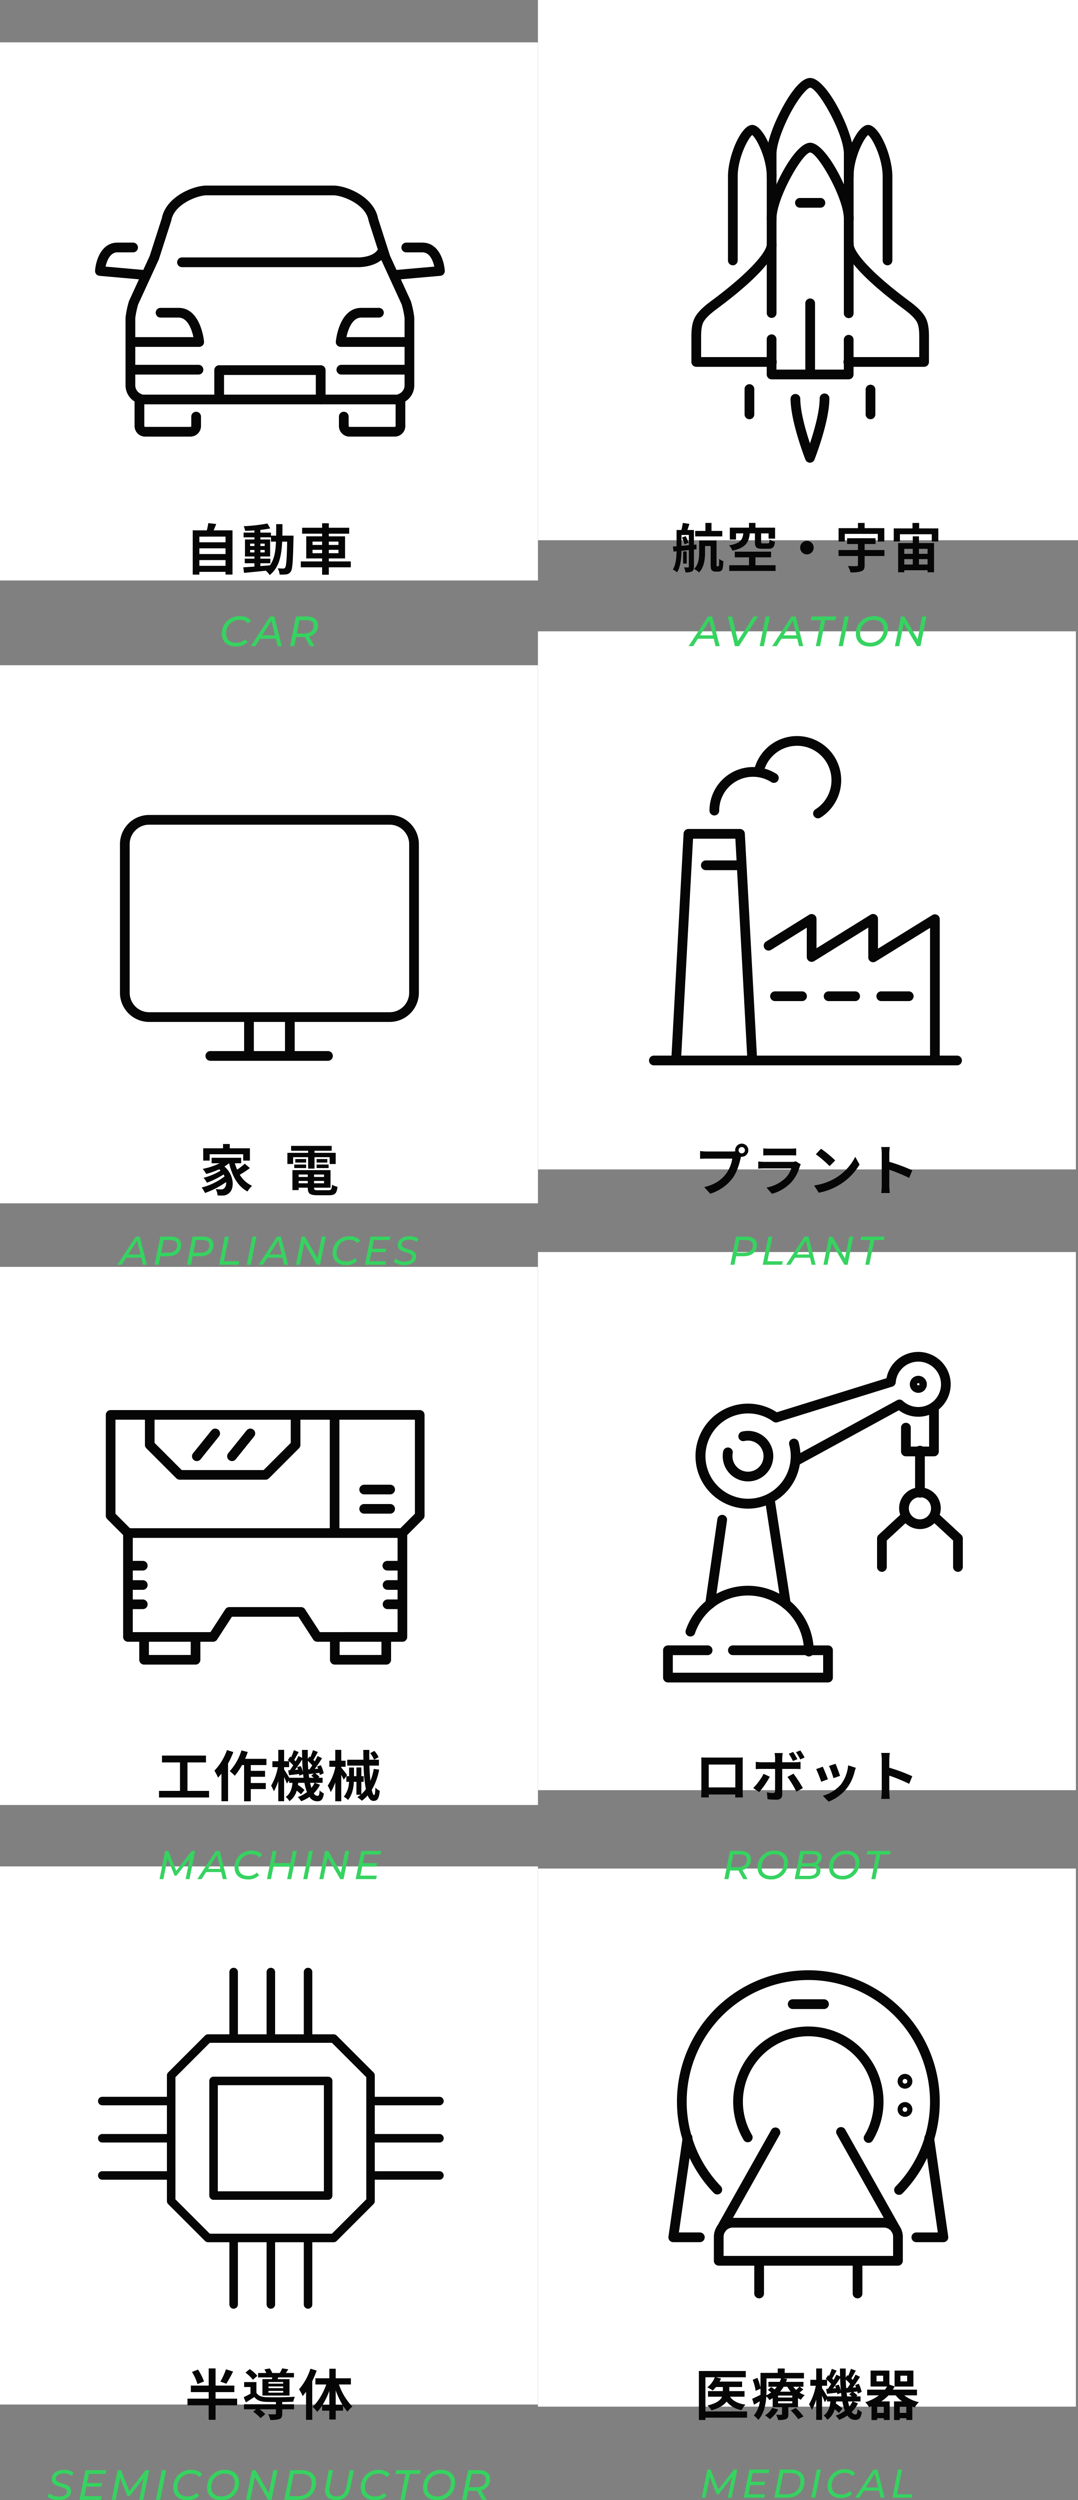<svg xmlns="http://www.w3.org/2000/svg" xmlns:xlink="http://www.w3.org/1999/xlink" width="509" height="1180.16" viewBox="0 0 509 1180.16">
  <rect x="0" y="0" width="509" height="1180.16" fill="#808080" stroke="none"/>
  <defs>
    <clipPath id="clip-path">
      <rect id="長方形_726" data-name="長方形 726" width="163.217" height="160.931" fill="#060606"/>
    </clipPath>
  </defs>
  <g id="グループ_924" data-name="グループ 924" transform="translate(-66 -74)">
    <g id="グループ_807" data-name="グループ 807" transform="translate(319.942 956.098)">
      <rect id="長方形_725" data-name="長方形 725" width="254" height="254" transform="translate(0.058 -0.098)" fill="#fff"/>
      <g id="グループ_795" data-name="グループ 795" transform="translate(61.664 47.927)">
        <path id="パス_1998" data-name="パス 1998" d="M758.074,111.828a2.3,2.3,0,0,1-1.647-3.9,57.446,57.446,0,1,0-82.446-.124,2.3,2.3,0,0,1-3.3,3.2,62.041,62.041,0,1,1,89.044.131,2.3,2.3,0,0,1-1.647.7" transform="translate(-649.191 -5.822)" fill="#060606"/>
        <path id="パス_1999" data-name="パス 1999" d="M728.7,72.3a2.3,2.3,0,0,1-1.962-3.487,30.9,30.9,0,1,0-53.031-.159A2.3,2.3,0,0,1,669.759,71a35.492,35.492,0,1,1,60.905.186A2.288,2.288,0,0,1,728.7,72.3" transform="translate(-634.199 9.17)" fill="#060606"/>
        <path id="パス_2000" data-name="パス 2000" d="M671.414,83.951a2.3,2.3,0,0,1-2.3-2.3V67.271a2.3,2.3,0,1,1,4.594,0V81.654a2.3,2.3,0,0,1-2.3,2.3" transform="translate(-628.574 70.909)" fill="#060606"/>
        <path id="パス_2001" data-name="パス 2001" d="M691.641,83.951a2.3,2.3,0,0,1-2.3-2.3V67.271a2.3,2.3,0,1,1,4.594,0V81.654a2.3,2.3,0,0,1-2.3,2.3" transform="translate(-602.336 70.909)" fill="#060606"/>
        <path id="パス_2002" data-name="パス 2002" d="M663.566,88.516a2.3,2.3,0,0,1-2-3.423l25.779-45.843A2.3,2.3,0,0,1,691.35,41.5L665.571,87.345a2.3,2.3,0,0,1-2.006,1.172" transform="translate(-638.754 36.019)" fill="#060606"/>
        <path id="パス_2003" data-name="パス 2003" d="M714.049,88.516a2.3,2.3,0,0,1-2.005-1.172L686.262,41.5a2.3,2.3,0,1,1,4.006-2.251L716.05,85.093a2.3,2.3,0,0,1-2,3.423" transform="translate(-606.715 36.02)" fill="#060606"/>
        <path id="パス_2004" data-name="パス 2004" d="M692.9,16.376H678.364a2.3,2.3,0,1,1,0-4.594H692.9a2.3,2.3,0,1,1,0,4.594" transform="translate(-619.558 1.909)" fill="#060606"/>
        <path id="パス_2005" data-name="パス 2005" d="M702.058,34.085A3.485,3.485,0,1,1,705.55,30.6a3.49,3.49,0,0,1-3.492,3.485m0-4.594a1.11,1.11,0,1,0,1.109,1.11,1.107,1.107,0,0,0-1.109-1.11" transform="translate(-590.364 21.799)" fill="#060606"/>
        <path id="パス_2006" data-name="パス 2006" d="M702.058,39.873a3.485,3.485,0,1,1,3.492-3.485,3.49,3.49,0,0,1-3.492,3.485m0-4.594a1.11,1.11,0,1,0,1.109,1.11,1.107,1.107,0,0,0-1.109-1.11" transform="translate(-590.364 29.307)" fill="#060606"/>
        <path id="パス_2007" data-name="パス 2007" d="M747.74,79.261H663.107a2.3,2.3,0,0,1-2.3-2.3V65.627a8.946,8.946,0,0,1,8.936-8.934H741.1a8.946,8.946,0,0,1,8.936,8.934V76.963a2.3,2.3,0,0,1-2.3,2.3M665.4,74.666h80.039V65.627a4.345,4.345,0,0,0-4.342-4.339H669.746a4.345,4.345,0,0,0-4.342,4.339Z" transform="translate(-639.35 60.167)" fill="#060606"/>
        <path id="パス_2008" data-name="パス 2008" d="M666.425,90.768h-12.66a2.3,2.3,0,0,1-2.274-2.623l6.724-46.9a2.3,2.3,0,1,1,4.548.652l-6.347,44.274h10.009a2.3,2.3,0,0,1,0,4.594" transform="translate(-651.468 37.576)" fill="#060606"/>
        <path id="パス_2009" data-name="パス 2009" d="M716.438,90.769h-12.66a2.3,2.3,0,1,1,0-4.594h10.011L707.438,41.9a2.3,2.3,0,0,1,4.551-.652l6.724,46.9a2.3,2.3,0,0,1-2.274,2.623" transform="translate(-586.592 37.575)" fill="#060606"/>
      </g>
    </g>
    <g id="グループ_808" data-name="グループ 808" transform="translate(66.401 955.013)">
      <rect id="長方形_724" data-name="長方形 724" width="254" height="254" transform="translate(-0.401 -0.013)" fill="#fff"/>
      <g id="グループ_802" data-name="グループ 802" transform="translate(45.881 47.835)">
        <g id="グループ_801" data-name="グループ 801" transform="translate(0 0)" clip-path="url(#clip-path)">
          <path id="パス_2054" data-name="パス 2054" d="M32.835,34.355a2.012,2.012,0,0,1-2.012-2.012V2.012a2.012,2.012,0,0,1,4.025,0v30.33a2.012,2.012,0,0,1-2.012,2.012" transform="translate(31.207 -0.001)" fill="#060606"/>
          <path id="パス_2055" data-name="パス 2055" d="M41.563,34.355a2.012,2.012,0,0,1-2.012-2.012V2.012a2.012,2.012,0,1,1,4.025,0v30.33a2.012,2.012,0,0,1-2.012,2.012" transform="translate(40.044 -0.001)" fill="#060606"/>
          <path id="パス_2056" data-name="パス 2056" d="M50.291,34.355a2.012,2.012,0,0,1-2.012-2.012V2.012a2.012,2.012,0,0,1,4.025,0v30.33a2.012,2.012,0,0,1-2.012,2.012" transform="translate(48.881 -0.001)" fill="#060606"/>
          <path id="パス_2057" data-name="パス 2057" d="M32.835,97.25a2.012,2.012,0,0,1-2.012-2.012V64.909a2.012,2.012,0,0,1,4.025,0V95.237a2.012,2.012,0,0,1-2.012,2.012" transform="translate(31.207 63.681)" fill="#060606"/>
          <path id="パス_2058" data-name="パス 2058" d="M41.563,97.25a2.012,2.012,0,0,1-2.012-2.012V64.909a2.012,2.012,0,1,1,4.025,0V95.237a2.012,2.012,0,0,1-2.012,2.012" transform="translate(40.044 63.681)" fill="#060606"/>
          <path id="パス_2059" data-name="パス 2059" d="M50.291,97.25a2.012,2.012,0,0,1-2.012-2.012V64.909a2.012,2.012,0,1,1,4.025,0V95.237a2.012,2.012,0,0,1-2.012,2.012" transform="translate(48.881 63.681)" fill="#060606"/>
          <path id="パス_2060" data-name="パス 2060" d="M32.34,34.28H2.012a2.012,2.012,0,0,1,0-4.025H32.34a2.012,2.012,0,1,1,0,4.025" transform="translate(0 30.632)" fill="#060606"/>
          <path id="パス_2061" data-name="パス 2061" d="M32.34,43.009H2.012a2.012,2.012,0,1,1,0-4.025H32.34a2.012,2.012,0,1,1,0,4.025" transform="translate(0 39.47)" fill="#060606"/>
          <path id="パス_2062" data-name="パス 2062" d="M32.34,51.736H2.012a2.012,2.012,0,0,1,0-4.025H32.34a2.012,2.012,0,0,1,0,4.025" transform="translate(0 48.305)" fill="#060606"/>
          <path id="パス_2063" data-name="パス 2063" d="M96.373,34.28H66.045a2.012,2.012,0,1,1,0-4.025H96.373a2.012,2.012,0,1,1,0,4.025" transform="translate(64.831 30.632)" fill="#060606"/>
          <path id="パス_2064" data-name="パス 2064" d="M96.373,43.009H66.045a2.012,2.012,0,1,1,0-4.025H96.373a2.012,2.012,0,1,1,0,4.025" transform="translate(64.831 39.47)" fill="#060606"/>
          <path id="パス_2065" data-name="パス 2065" d="M96.373,51.736H66.045a2.012,2.012,0,1,1,0-4.025H96.373a2.012,2.012,0,1,1,0,4.025" transform="translate(64.831 48.305)" fill="#060606"/>
          <path id="パス_2066" data-name="パス 2066" d="M82.227,83.671H28.121a2.012,2.012,0,0,1-2.012-2.012V27.553a2.012,2.012,0,0,1,2.012-2.012H82.227a2.012,2.012,0,0,1,2.012,2.012V81.659a2.012,2.012,0,0,1-2.012,2.012M30.134,79.646h50.08V29.566H30.134Z" transform="translate(26.435 25.859)" fill="#060606"/>
          <path id="パス_2067" data-name="パス 2067" d="M94.9,113.755H35.582a2.007,2.007,0,0,1-1.423-.59L16.754,95.76a2.011,2.011,0,0,1-.59-1.423V35.013a2.007,2.007,0,0,1,.59-1.423l17.406-17.4a2.007,2.007,0,0,1,1.423-.59H94.9a2.012,2.012,0,0,1,1.425.59l17.4,17.4a2.007,2.007,0,0,1,.59,1.423V94.337a2.011,2.011,0,0,1-.59,1.423l-17.4,17.406a2.012,2.012,0,0,1-1.425.59M36.415,109.73H94.071L110.3,93.5V35.846L94.071,19.622H36.415L20.189,35.846V93.5Z" transform="translate(16.366 15.791)" fill="#060606"/>
        </g>
      </g>
    </g>
    <path id="パス_2119" data-name="パス 2119" d="M-20.306-21.632a32.108,32.108,0,0,1-2.652,5.824l2.834.988a61.323,61.323,0,0,0,3.172-5.746ZM-30.68-15.886A24.768,24.768,0,0,0-33.514-21.5l-2.834,1.118a24.307,24.307,0,0,1,2.6,5.746Zm15.652,8.112H-25.22v-3.094h8.866v-3.068H-25.22v-8.112h-3.25v8.112h-8.424v3.068h8.424v3.094H-38.48v3.146h10.01V2.21h3.25V-4.628h10.192ZM6.708-14.846H-.234v-.78H6.708Zm0,2.106H-.234v-.806H6.708Zm0,2.132H-.234v-.832H6.708Zm-9.8-6.37V-9.23H9.7v-7.748H4.056l.338-.832H11.8v-2.08H7.982c.364-.494.754-1.092,1.144-1.742L6.24-22.074A19.4,19.4,0,0,1,5.122-19.89H1.56a11.037,11.037,0,0,0-1.2-2.158l-2.522.468a11.536,11.536,0,0,1,.884,1.69H-5.148v2.08H1.56c-.052.286-.13.572-.182.832Zm-2.392-1.56a17.022,17.022,0,0,0-3.614-3.2l-2,1.69a18.218,18.218,0,0,1,3.51,3.354ZM6.266-6.188c1.95-.026,3.822-.078,5.2-.13a13.248,13.248,0,0,1,.754-2.366c-3.588.26-10.374.338-13.52.208-2.21-.078-3.77-.65-4.628-2.08V-15.6h-5.8v2.34h2.99v3.146c-1.092.624-2.236,1.2-3.2,1.664l1.04,2.444c1.456-.884,2.73-1.69,3.978-2.548C-5.668-6.916-3.9-6.344-1.274-6.24c1.2.026,2.808.052,4.55.052V-5.1H-11.8v2.34h5.746L-7.436-1.612A19.587,19.587,0,0,1-3.978,1.43l2.236-1.9a16.956,16.956,0,0,0-2.7-2.288H3.276v2c0,.286-.13.39-.546.39C2.34-.338.91-.338-.364-.416A10.339,10.339,0,0,1,.6,2.262,13.232,13.232,0,0,0,4.94,1.846C5.98,1.43,6.266.7,6.266-.676v-2.08H11.83V-5.1H6.266Zm13.312-15.73A27.381,27.381,0,0,1,14.2-12.194,18.533,18.533,0,0,1,15.912-8.97C16.432-9.594,16.978-10.3,17.5-11V2.21h2.938V-16.016a45.534,45.534,0,0,0,2.08-5.018ZM31.512-4.862v-6.786a38.028,38.028,0,0,0,3.2,6.786Zm-6.188,0a33.785,33.785,0,0,0,3.172-6.6v6.6Zm13.364-9.594v-2.938H31.512v-4.5H28.5v4.5H21.918v2.938H27.04C25.61-10.348,23.192-6.24,20.566-3.9a12.6,12.6,0,0,1,2.21,2.34A18.054,18.054,0,0,0,25.09-4.5v2.392H28.5V2.08h3.016V-2.106H35V-4.394a21.788,21.788,0,0,0,2.08,2.756A12.656,12.656,0,0,1,39.39-4.03a28.089,28.089,0,0,1-6.344-10.426Z" transform="translate(193 1214)" fill="#060606"/>
    <path id="パス_2118" data-name="パス 2118" d="M-28.262-1.742H-47.918v-16.12h4.42a10.857,10.857,0,0,1-3.536,4.732,20.871,20.871,0,0,1,2.574,1.508,13.374,13.374,0,0,0,1.534-1.638H-39.7v1.924H-46.7v2.652h6.63c-.676,1.56-2.444,3.094-6.864,4.134a12.85,12.85,0,0,1,1.9,2.288c3.744-1.066,5.928-2.548,7.124-4.16a11.235,11.235,0,0,0,7.072,4.056A9.367,9.367,0,0,1-28.99-4.94c-3.458-.468-5.928-1.716-7.306-3.744h6.838v-2.652h-7.176V-13.26H-30.6v-2.574H-41.236a10.231,10.231,0,0,0,.676-1.43l-2.366-.6H-28.86v-2.964H-51.012V2.288h3.094V1.2h19.656Zm11.934-1.69A10.513,10.513,0,0,1-19.786.13a14.445,14.445,0,0,1,2.314,1.794,15.652,15.652,0,0,0,3.926-4.576Zm8.71,1.248a23.889,23.889,0,0,1,3.51,4.108l2.5-1.3A26.74,26.74,0,0,0-5.278-3.354Zm.7-6.11H-13.6V-9.23h6.682Zm0,2.73H-13.6v-.988h6.682ZM-19.084-17.342h6.864a13.845,13.845,0,0,1-.6,1.638h-5.356v2.314h4a15.143,15.143,0,0,1-1.066,1.248c-.546-.39-1.144-.806-1.638-1.118l-1.56,1.378c.494.338,1.04.754,1.56,1.17A15.765,15.765,0,0,1-19.136-9.36c.026-.78.052-1.534.052-2.236ZM-9.23-13.39a15.042,15.042,0,0,0,1.56,2.314h-4.966A15.573,15.573,0,0,0-11-13.39Zm5.694,0c-.39.416-.988.988-1.56,1.482A12.009,12.009,0,0,1-6.448-13.39Zm.13,0h1.768V-15.7H-9.88c.208-.468.364-.936.52-1.4l-1.82-.234H-1.4v-2.6h-9.1V-22H-13.78v2.054h-8.138v6.968a20.5,20.5,0,0,0-1.482-4.6l-2.21.91a22.193,22.193,0,0,1,1.4,5.226l2.288-1.04v.884c0,.65,0,1.326-.026,2.028-1.482.728-2.886,1.43-3.9,1.872l.884,2.782c.884-.52,1.794-1.066,2.73-1.612A12.972,12.972,0,0,1-25.064.208a12.053,12.053,0,0,1,2.132,2.028c2.626-2.886,3.51-7.254,3.77-11.05A7.168,7.168,0,0,1-17.732-7.1c.546-.286,1.066-.6,1.56-.91v4.264h4.42V-.52c0,.26-.1.364-.39.364-.338,0-1.43,0-2.392-.026a12.824,12.824,0,0,1,.962,2.47,9.783,9.783,0,0,0,3.64-.39C-9,1.482-8.762.858-8.762-.416V-3.744h4.55V-8.008a10.464,10.464,0,0,0,1.4.754A9.438,9.438,0,0,1-1.014-9.412a11.6,11.6,0,0,1-2.47-1.248,15.7,15.7,0,0,0,1.768-1.482ZM21.528-6.448A10.744,10.744,0,0,1,20.02-4.082c-.208-.7-.416-1.508-.6-2.366ZM9.568-8.84C8.944-9.932,7.7-11.934,7.15-12.74v-1.118H9.516v-2.756A16.779,16.779,0,0,1,11.44-14.69c-.52.832-1.066,1.612-1.56,2.288l-.806.052.416,2.288c1.456-.156,3.068-.364,4.758-.546.052.286.078.546.1.78l1.768-.7c.078.572.156,1.144.208,1.69Zm3.718-5.018a12.262,12.262,0,0,1,.416,1.17l-1.4.1c1.118-1.456,2.34-3.276,3.38-4.888.052,2.08.182,4.082.364,5.98A15.5,15.5,0,0,0,15.028-14.4Zm5.278,1.092c-.1-1.3-.182-2.626-.208-4.03a17.579,17.579,0,0,1,2.08,2.106c-.442.676-.884,1.326-1.3,1.872Zm.442,3.926c-.13-.78-.234-1.586-.312-2.444l.156.728c.728-.078,1.482-.182,2.288-.26L19.968-9.8a14.516,14.516,0,0,1,1.248.962Zm2.678,2.392h3.64V-8.84H23.348l.494-.442a10.162,10.162,0,0,0-1.976-1.638l1.924-.26A10.094,10.094,0,0,1,24-10.166l1.846-.78a15.934,15.934,0,0,0-1.352-3.848l-1.742.624c.156.338.312.7.442,1.066l-1.56.1c1.144-1.534,2.392-3.432,3.432-5.07l-2.106-1.04c-.364.754-.832,1.638-1.326,2.5l-.676-.676c.65-1.014,1.4-2.418,2.132-3.718l-2.314-.858A26.943,26.943,0,0,1,19.5-18.538l-.416-.312-.754,1.092c-.026-1.378-.026-2.782,0-4.238H15.6c0,1.274.026,2.522.052,3.744L13.91-19.11c-.364.78-.806,1.638-1.326,2.522-.182-.208-.416-.442-.65-.676.624-1.04,1.378-2.47,2.106-3.718l-2.288-.884a34.581,34.581,0,0,1-1.274,3.354l-.442-.338L8.892-17.16c.182.156.39.312.572.494H7.15v-5.356H4.394v5.356H1.612v2.808H4.186A27.339,27.339,0,0,1,1.014-5.1a17.625,17.625,0,0,1,1.3,2.626,22.248,22.248,0,0,0,2.08-4.888V2.236H7.15V-9.2c.52,1.144,1.04,2.34,1.3,3.12L9.49-7.618v1.17H11.1c-.26,2.626-.91,5.1-3.2,6.63A7.162,7.162,0,0,1,9.646,2.21,8.888,8.888,0,0,0,13.1-2.782a16.43,16.43,0,0,1,2,1.768L16.77-3.068A20.723,20.723,0,0,0,13.676-5.46c.052-.312.1-.65.13-.988h2.938a23.926,23.926,0,0,0,1.2,4.368A16.128,16.128,0,0,1,13.6.26,11.422,11.422,0,0,1,15.21,2.236,18.77,18.77,0,0,0,19.136.182,4.288,4.288,0,0,0,22.7,2.262c2.028,0,2.756-.78,3.224-3.718a7.405,7.405,0,0,1-2-1.4c-.13,2.054-.364,2.548-1.014,2.548a2.186,2.186,0,0,1-1.742-1.2A15.008,15.008,0,0,0,24.1-5.538ZM43.836-1.066v-2.86H46.93v2.86Zm-7.54,0h-3.12v-2.86H36.3ZM36.01-15.912H32.864v-2.7H36.01Zm8.138-2.7H47.32v2.7H44.148Zm7.826,9.282v-2.7H40.586a13.464,13.464,0,0,0,.806-1.482v.026h8.892v-7.54H41.392v7.462L38.948-14.4v-6.63H30.056v7.54h7.8c-.312.494-.65.988-1.014,1.456h-8.4v2.7h5.564a22.738,22.738,0,0,1-6.448,3.25,11.268,11.268,0,0,1,1.82,2.366c.39-.13.754-.26,1.118-.416V2.314h2.678V1.456H36.3v.832h2.782V-6.474H35.1a19.279,19.279,0,0,0,3.432-2.86h3.38a15.344,15.344,0,0,0,3.068,2.86H41.132V2.314h2.7V1.456H46.93v.832h2.834V-4c.364.13.754.26,1.144.364a12.542,12.542,0,0,1,1.95-2.47,17.794,17.794,0,0,1-6.89-3.224Z" transform="translate(447 1214)" fill="#060606"/>
    <path id="パス_2120" data-name="パス 2120" d="M-99.36.16c3.48,0,5.92-1.64,5.92-4.36,0-4.26-7.18-2.86-7.18-5.8,0-1.48,1.46-2.46,3.76-2.46a6.549,6.549,0,0,1,3.8,1.12l.8-1.64a8.315,8.315,0,0,0-4.5-1.18c-3.42,0-5.82,1.66-5.82,4.34,0,4.48,7.18,2.98,7.18,5.9,0,1.52-1.52,2.38-3.78,2.38a6.915,6.915,0,0,1-4.54-1.6l-.88,1.6A8.189,8.189,0,0,0-99.36.16Zm22.24-12.42.34-1.74h-9.88l-2.8,14h10.18l.34-1.74h-8.18l.9-4.52h7.04l.34-1.7h-7.04l.86-4.3ZM-58.28-14l-7.66,9.86L-69.84-14h-1.62l-2.8,14h1.92l2.06-10.32,3.5,8.62h.92l6.62-8.42L-61.28,0h1.92l2.8-14Zm4.92,14h2l2.8-14h-2Zm14.84.16a7.354,7.354,0,0,0,5.54-2.12l-1.16-1.32a5.789,5.789,0,0,1-4.24,1.66c-3.16,0-4.82-1.7-4.82-4.24a6.269,6.269,0,0,1,6.44-6.52,4.577,4.577,0,0,1,3.84,1.64l1.44-1.24c-.96-1.4-2.82-2.18-5.14-2.18A8.193,8.193,0,0,0-45.2-5.74C-45.2-2.24-42.74.16-38.52.16Zm15.86,0a8.189,8.189,0,0,0,8.52-8.42c0-3.5-2.42-5.9-6.6-5.9a8.172,8.172,0,0,0-8.5,8.42C-29.24-2.24-26.84.16-22.66.16Zm.18-1.78c-3.1,0-4.76-1.72-4.76-4.24a6.246,6.246,0,0,1,6.34-6.52c3.1,0,4.74,1.72,4.74,4.24A6.23,6.23,0,0,1-22.48-1.62ZM2.04-14-.1-3.22-6.36-14H-8L-10.8,0h2l2.14-10.78L-.4,0H1.24l2.8-14ZM7.24,0H13.5c5.24,0,8.72-3.32,8.72-8.26,0-3.48-2.46-5.74-6.7-5.74H10.04ZM9.58-1.74l2.1-10.52h3.64c3.26,0,4.88,1.6,4.88,4.12,0,3.7-2.52,6.4-6.64,6.4ZM31.76.16c3.62,0,5.9-2.02,6.72-6.1L40.08-14H38.12L36.54-6.08c-.62,3.08-2.12,4.46-4.6,4.46-2.22,0-3.44-1.06-3.44-3.12a6.454,6.454,0,0,1,.14-1.32L30.24-14h-2L26.66-6.04a8.365,8.365,0,0,0-.16,1.52C26.5-1.6,28.44.16,31.76.16Zm18.26,0a7.354,7.354,0,0,0,5.54-2.12L54.4-3.28a5.789,5.789,0,0,1-4.24,1.66c-3.16,0-4.82-1.7-4.82-4.24a6.269,6.269,0,0,1,6.44-6.52,4.577,4.577,0,0,1,3.84,1.64l1.44-1.24c-.96-1.4-2.82-2.18-5.14-2.18a8.193,8.193,0,0,0-8.58,8.42C43.34-2.24,45.8.16,50.02.16ZM62.06,0h1.98L66.5-12.26h4.78L71.64-14H60.06l-.34,1.74H64.5Zm17.3.16a8.189,8.189,0,0,0,8.52-8.42c0-3.5-2.42-5.9-6.6-5.9a8.172,8.172,0,0,0-8.5,8.42C72.78-2.24,75.18.16,79.36.16Zm.18-1.78c-3.1,0-4.76-1.72-4.76-4.24a6.246,6.246,0,0,1,6.34-6.52c3.1,0,4.74,1.72,4.74,4.24A6.23,6.23,0,0,1,79.54-1.62ZM104.4-9.9c0-2.6-1.88-4.1-5.16-4.1H94.02L91.22,0h2.02l.84-4.28H98.2L100.64,0h2.12L100.2-4.56A5.193,5.193,0,0,0,104.4-9.9ZM97.88-5.98H94.42l1.26-6.28h3.38c2.14,0,3.34.86,3.34,2.54C102.4-7.26,100.74-5.98,97.88-5.98Z" transform="translate(193 1254)" fill="#36d360"/>
    <path id="パス_2117" data-name="パス 2117" d="M-34.494-13.3l-7.277,9.367L-45.477-13.3h-1.539L-49.676,0h1.824l1.957-9.8,3.325,8.189h.874l6.289-8L-37.345,0h1.824l2.66-13.3Zm16.4,1.653.323-1.653h-9.386L-29.821,0h9.671l.323-1.653H-27.6l.855-4.294h6.688l.323-1.615H-26.42l.817-4.085ZM-15.381,0h5.947C-4.456,0-1.15-3.154-1.15-7.847c0-3.306-2.337-5.453-6.365-5.453h-5.206Zm2.223-1.653,1.995-9.994H-7.7c3.1,0,4.636,1.52,4.636,3.914,0,3.515-2.394,6.08-6.308,6.08ZM2.023,0h1.9l2.66-13.3h-1.9Zm14.1.152a6.986,6.986,0,0,0,5.263-2.014l-1.1-1.254a5.5,5.5,0,0,1-4.028,1.577c-3,0-4.579-1.615-4.579-4.028a5.956,5.956,0,0,1,6.118-6.194A4.348,4.348,0,0,1,21.441-10.2l1.368-1.178c-.912-1.33-2.679-2.071-4.883-2.071a7.783,7.783,0,0,0-8.151,8C9.775-2.128,12.112.152,16.121.152ZM34.8,0h1.881L33.316-13.3H31.435L22.733,0h2.052l2.109-3.325H34ZM27.863-4.845l4.18-6.555L33.62-4.845ZM40.365,0h9.12l.323-1.653h-7.22L44.925-13.3h-1.9Z" transform="translate(447 1253)" fill="#36d360"/>
    <g id="グループ_810" data-name="グループ 810" transform="translate(66 672.438)">
      <rect id="長方形_722" data-name="長方形 722" width="254" height="254" transform="translate(0 -0.438)" fill="#fff"/>
      <g id="グループ_796" data-name="グループ 796" transform="translate(49.956 67.152)">
        <path id="パス_1989" data-name="パス 1989" d="M906.88,15.209H760.931a2.278,2.278,0,0,0-2.277,2.279V65.065a2.277,2.277,0,0,0,.666,1.61l7.517,7.53V122.3a2.277,2.277,0,0,0,2.276,2.277h5.343v8.5a2.276,2.276,0,0,0,2.276,2.279h24.293a2.278,2.278,0,0,0,2.279-2.279v-8.5h6a2.277,2.277,0,0,0,1.909-1.038l6.99-10.776h31.4l6.99,10.776a2.271,2.271,0,0,0,1.909,1.038h6v8.5a2.278,2.278,0,0,0,2.276,2.279h24.3a2.278,2.278,0,0,0,2.277-2.279v-8.5H898.7a2.278,2.278,0,0,0,2.279-2.277V74.205l7.516-7.53a2.276,2.276,0,0,0,.666-1.61V17.488a2.278,2.278,0,0,0-2.279-2.279m-60.9,4.555V30.7L833.163,43.522H794.5L781.681,30.7V19.764Zm18.421,39.787V70.987H770.06l-6.85-6.864V19.764h13.916V31.643a2.278,2.278,0,0,0,.669,1.61l14.155,14.155a2.276,2.276,0,0,0,1.61.666h40.548a2.267,2.267,0,0,0,1.608-.666l14.157-14.155a2.275,2.275,0,0,0,.666-1.61V19.764h13.866V55m-65.656,75.8H779.012v-6.221h19.737Zm90.052,0H869.064v-6.221H888.8Zm-29.057-10.776-6.99-10.774a2.27,2.27,0,0,0-1.911-1.038H816.968a2.273,2.273,0,0,0-1.911,1.038l-6.988,10.774H771.392v-10.85h4.783a2.278,2.278,0,0,0,0-4.555h-4.783v-4.555h4.783a2.278,2.278,0,0,0,0-4.555h-4.783V90.947h4.783a2.277,2.277,0,0,0,0-4.553h-4.783V75.542H896.421V86.394h-4.783a2.277,2.277,0,1,0,0,4.553h4.783V95.5h-4.783a2.278,2.278,0,0,0,0,4.555h4.783v4.555h-4.783a2.278,2.278,0,0,0,0,4.555h4.783v10.85Zm44.86-55.9-6.85,6.864H868.961V19.764H904.6Z" transform="translate(-758.654 -15.209)" fill="#060606"/>
        <path id="パス_1990" data-name="パス 1990" d="M777.223,33.836a2.278,2.278,0,0,0,3.2-.347l8.649-10.753a2.278,2.278,0,1,0-3.549-2.855l-8.649,10.753a2.277,2.277,0,0,0,.347,3.2" transform="translate(-735.669 -10.251)" fill="#060606"/>
        <path id="パス_1991" data-name="パス 1991" d="M784.448,33.836a2.277,2.277,0,0,0,3.2-.347L796.3,22.736a2.278,2.278,0,1,0-3.549-2.855L784.1,30.634a2.279,2.279,0,0,0,.347,3.2" transform="translate(-726.297 -10.251)" fill="#060606"/>
        <path id="パス_1992" data-name="パス 1992" d="M825.4,30.546H813.021a2.278,2.278,0,0,0,0,4.555H825.4a2.278,2.278,0,0,0,0-4.555" transform="translate(-691.083 4.686)" fill="#060606"/>
        <path id="パス_1993" data-name="パス 1993" d="M825.4,34.512H813.021a2.278,2.278,0,0,0,0,4.555H825.4a2.278,2.278,0,0,0,0-4.555" transform="translate(-691.083 9.831)" fill="#060606"/>
      </g>
    </g>
    <g id="グループ_809" data-name="グループ 809" transform="translate(320.2 664.842)">
      <rect id="長方形_723" data-name="長方形 723" width="254" height="254" transform="translate(-0.2 0.158)" fill="#fff"/>
      <g id="グループ_791" data-name="グループ 791" transform="translate(58.891 47.285)">
        <path id="パス_2010" data-name="パス 2010" d="M310.486,83.361H234.913a2.3,2.3,0,0,1-2.3-2.3V68.176a2.3,2.3,0,0,1,2.3-2.3H253.52a2.3,2.3,0,1,1,0,4.594H237.21v8.293h70.979V70.473H265.7a2.3,2.3,0,1,1,0-4.594h44.784a2.3,2.3,0,0,1,2.3,2.3V81.063a2.3,2.3,0,0,1-2.3,2.3" transform="translate(-232.616 72.668)" fill="#060606"/>
        <path id="パス_2011" data-name="パス 2011" d="M243.577,83.346a2.334,2.334,0,0,1-.331-.023,2.3,2.3,0,0,1-1.946-2.6L247,41.071a2.3,2.3,0,1,1,4.548.655l-5.7,39.652a2.3,2.3,0,0,1-2.27,1.969" transform="translate(-221.382 37.928)" fill="#060606"/>
        <path id="パス_2012" data-name="パス 2012" d="M263.454,88.955a2.3,2.3,0,0,1-2.267-1.948L253.56,37.419a2.3,2.3,0,0,1,4.539-.7l7.629,49.587a2.3,2.3,0,0,1-1.923,2.619,2.265,2.265,0,0,1-.352.028" transform="translate(-205.482 32.319)" fill="#060606"/>
        <path id="パス_2013" data-name="パス 2013" d="M264.061,65.769a24.784,24.784,0,1,1,14.573-44.832,2.3,2.3,0,0,1-2.706,3.717,20.133,20.133,0,1,0,7.636,11.091A2.3,2.3,0,1,1,288,34.55a24.806,24.806,0,0,1-23.941,31.219" transform="translate(-223.975 8.224)" fill="#060606"/>
        <path id="パス_2014" data-name="パス 2014" d="M256.8,45.661A11.946,11.946,0,0,1,245.1,31.395a2.3,2.3,0,0,1,4.507.9,7.241,7.241,0,0,0-.14,1.436,7.337,7.337,0,1,0,7.34-7.34,6.91,6.91,0,0,0-1.617.175,2.3,2.3,0,1,1-1-4.482,14.287,14.287,0,0,1,2.626-.287,11.933,11.933,0,0,1-.007,23.866" transform="translate(-216.718 15.482)" fill="#060606"/>
        <path id="パス_2015" data-name="パス 2015" d="M295.487,86.987a2.3,2.3,0,0,1-2.3-2.3,26.468,26.468,0,0,0-51.5-8.6,2.3,2.3,0,0,1-4.346-1.5,31.064,31.064,0,0,1,60.439,10.1,2.3,2.3,0,0,1-2.3,2.3" transform="translate(-226.642 56.777)" fill="#060606"/>
        <path id="パス_2016" data-name="パス 2016" d="M286.709,49.408a2.3,2.3,0,0,1-2.3-2.3V27.1a2.3,2.3,0,0,1,4.594,0V47.111a2.3,2.3,0,0,1-2.3,2.3" transform="translate(-165.426 19.384)" fill="#060606"/>
        <path id="パス_2017" data-name="パス 2017" d="M290.961,53.078a9.83,9.83,0,1,1,9.827-9.83,9.839,9.839,0,0,1-9.827,9.83m0-15.065a5.235,5.235,0,1,0,5.233,5.235,5.24,5.24,0,0,0-5.233-5.235" transform="translate(-169.679 30.561)" fill="#060606"/>
        <path id="パス_2018" data-name="パス 2018" d="M278.894,66.555a2.3,2.3,0,0,1-2.3-2.3V50.767a2.3,2.3,0,0,1,.737-1.686l10.68-9.883a2.3,2.3,0,0,1,3.122,3.375l-9.945,9.2V64.258a2.3,2.3,0,0,1-2.3,2.3" transform="translate(-175.564 37.262)" fill="#060606"/>
        <path id="パス_2019" data-name="パス 2019" d="M300.553,66.555a2.3,2.3,0,0,1-2.3-2.3V51.771l-9.945-9.2a2.3,2.3,0,0,1,3.122-3.375l10.68,9.883a2.3,2.3,0,0,1,.737,1.686V64.258a2.3,2.3,0,0,1-2.3,2.3" transform="translate(-161.322 37.262)" fill="#060606"/>
        <path id="パス_2020" data-name="パス 2020" d="M283.823,40.944a2.3,2.3,0,0,1-2.3-2.3V27.528a2.3,2.3,0,1,1,4.594,0v8.821l8.658,0V18.594a2.3,2.3,0,0,1,4.594,0v20.05a2.3,2.3,0,0,1-2.3,2.3Z" transform="translate(-169.17 8.35)" fill="#060606"/>
        <path id="パス_2021" data-name="パス 2021" d="M266.244,59.511a2.3,2.3,0,0,1-1.1-4.314l49.181-26.85A2.3,2.3,0,0,1,317,28.69a10.711,10.711,0,1,0-3.046-10.484,10.426,10.426,0,0,0-.283,1.737,2.3,2.3,0,0,1-1.608,2L257.8,38.783a2.3,2.3,0,0,1-1.362-4.39L309.3,17.987c.057-.319.124-.627.2-.928a15.3,15.3,0,1,1,5.649,16.071l-47.809,26.1a2.283,2.283,0,0,1-1.1.28" transform="translate(-203.813 -5.568)" fill="#060606"/>
        <path id="パス_2022" data-name="パス 2022" d="M287.349,18.522a4.02,4.02,0,1,1,4.018-4.02,4.026,4.026,0,0,1-4.018,4.02m0-4.594a.582.582,0,0,0-.577.574c0,.625,1.149.629,1.149,0a.574.574,0,0,0-.572-.574" transform="translate(-166.834 0.807)" fill="#060606"/>
      </g>
    </g>
    <path id="パス_2122" data-name="パス 2122" d="M-38.48-2.652V-16.094h8.736v-3.224H-50.518v3.224h8.5V-2.652h-9.906V.468h23.634v-3.12Zm18.642-19.266a27.049,27.049,0,0,1-5.928,9.724,21.128,21.128,0,0,1,1.716,3.3c.52-.572,1.066-1.222,1.612-1.872v13h3.12v-17.81a40.5,40.5,0,0,0,2.5-5.408ZM-1.2-14.846v-2.938H-11.284a30.728,30.728,0,0,0,1.274-3.224L-13-21.762a25.811,25.811,0,0,1-5.512,9.8A21.029,21.029,0,0,1-16.146-9.8a28.87,28.87,0,0,0,3.406-5.044h.988V2.262H-8.58V-3.51h7.072V-6.37H-8.58V-9.308h6.734v-2.808H-8.58v-2.73Zm22.724,8.4A10.744,10.744,0,0,1,20.02-4.082c-.208-.7-.416-1.508-.6-2.366ZM9.568-8.84C8.944-9.932,7.7-11.934,7.15-12.74v-1.118H9.516v-2.756A16.779,16.779,0,0,1,11.44-14.69c-.52.832-1.066,1.612-1.56,2.288l-.806.052.416,2.288c1.456-.156,3.068-.364,4.758-.546.052.286.078.546.1.78l1.768-.7c.078.572.156,1.144.208,1.69Zm3.718-5.018a12.262,12.262,0,0,1,.416,1.17l-1.4.1c1.118-1.456,2.34-3.276,3.38-4.888.052,2.08.182,4.082.364,5.98A15.5,15.5,0,0,0,15.028-14.4Zm5.278,1.092c-.1-1.3-.182-2.626-.208-4.03a17.579,17.579,0,0,1,2.08,2.106c-.442.676-.884,1.326-1.3,1.872Zm.442,3.926c-.13-.78-.234-1.586-.312-2.444l.156.728c.728-.078,1.482-.182,2.288-.26L19.968-9.8a14.516,14.516,0,0,1,1.248.962Zm2.678,2.392h3.64V-8.84H23.348l.494-.442a10.162,10.162,0,0,0-1.976-1.638l1.924-.26A10.094,10.094,0,0,1,24-10.166l1.846-.78a15.934,15.934,0,0,0-1.352-3.848l-1.742.624c.156.338.312.7.442,1.066l-1.56.1c1.144-1.534,2.392-3.432,3.432-5.07l-2.106-1.04c-.364.754-.832,1.638-1.326,2.5l-.676-.676c.65-1.014,1.4-2.418,2.132-3.718l-2.314-.858A26.943,26.943,0,0,1,19.5-18.538l-.416-.312-.754,1.092c-.026-1.378-.026-2.782,0-4.238H15.6c0,1.274.026,2.522.052,3.744L13.91-19.11c-.364.78-.806,1.638-1.326,2.522-.182-.208-.416-.442-.65-.676.624-1.04,1.378-2.47,2.106-3.718l-2.288-.884a34.581,34.581,0,0,1-1.274,3.354l-.442-.338L8.892-17.16c.182.156.39.312.572.494H7.15v-5.356H4.394v5.356H1.612v2.808H4.186A27.339,27.339,0,0,1,1.014-5.1a17.625,17.625,0,0,1,1.3,2.626,22.248,22.248,0,0,0,2.08-4.888V2.236H7.15V-9.2c.52,1.144,1.04,2.34,1.3,3.12L9.49-7.618v1.17H11.1c-.26,2.626-.91,5.1-3.2,6.63A7.162,7.162,0,0,1,9.646,2.21,8.888,8.888,0,0,0,13.1-2.782a16.43,16.43,0,0,1,2,1.768L16.77-3.068A20.723,20.723,0,0,0,13.676-5.46c.052-.312.1-.65.13-.988h2.938a23.926,23.926,0,0,0,1.2,4.368A16.128,16.128,0,0,1,13.6.26,11.422,11.422,0,0,1,15.21,2.236,18.77,18.77,0,0,0,19.136.182,4.288,4.288,0,0,0,22.7,2.262c2.028,0,2.756-.78,3.224-3.718a7.405,7.405,0,0,1-2-1.4c-.13,2.054-.364,2.548-1.014,2.548a2.186,2.186,0,0,1-1.742-1.2A15.008,15.008,0,0,0,24.1-5.538Zm15.21-3.666a41.258,41.258,0,0,0-2.756-3.51v-.416h2.054V-16.9H34.138v-5.122H31.3V-16.9H28.5v2.86H31.3v.364a25.02,25.02,0,0,1-3.562,8.554,17.942,17.942,0,0,1,1.43,3.042A21.517,21.517,0,0,0,31.3-6.708v8.97h2.834V-10.192c.468.832.91,1.716,1.17,2.262ZM47.788-20.462a14.236,14.236,0,0,1,1.846,3.094l2.132-1.2a12.152,12.152,0,0,0-2-2.964Zm1.69,7.436a27.06,27.06,0,0,1-1.586,5.642c-.208-2.08-.364-4.55-.468-7.2h4.5v-2.782h-4.55c-.026-1.508,0-3.068.026-4.628h-2.86c0,1.534.026,3.12.052,4.628H36.946v2.782h7.722A70.251,70.251,0,0,0,45.76-3.458a15.52,15.52,0,0,1-2.132,2.366v-5.85H44.72V-9.594H43.628v-4.134h-2.34v4.134H40.144v-4.082H37.83v4.082h-1.3v2.652h1.248A11.76,11.76,0,0,1,35.334.1a9.083,9.083,0,0,1,2,1.534c2-2.47,2.6-5.59,2.756-8.58h1.2v6.11h2.028A19.112,19.112,0,0,1,41.73.312,16.156,16.156,0,0,1,43.836,2a15.741,15.741,0,0,0,2.756-2.5c.676,1.612,1.56,2.574,2.7,2.574,1.924,0,2.652-1.066,3.042-4.732a7.274,7.274,0,0,1-2.08-1.56c-.078,2.418-.286,3.536-.6,3.536-.416,0-.806-.91-1.118-2.444a29.053,29.053,0,0,0,3.484-9.542Z" transform="translate(193 922)" fill="#060606"/>
    <path id="パス_2115" data-name="パス 2115" d="M-49.894-18.434c.052.728.052,1.794.052,2.522V-3.2c0,1.248-.078,3.51-.078,3.64h3.588c0-.078,0-.676-.026-1.4h12.532c0,.754-.026,1.352-.026,1.4h3.588c0-.1-.052-2.6-.052-3.614v-12.74c0-.78,0-1.742.052-2.522-.936.052-1.924.052-2.574.052h-14.3C-47.84-18.382-48.828-18.408-49.894-18.434Zm3.536,3.354H-33.8V-4.29H-46.358Zm28.834,5.746-2.938-1.378A27.094,27.094,0,0,1-25.35-4l2.808,1.924A40.808,40.808,0,0,0-17.524-9.334Zm11.18-1.456L-9.178-9.256A49.365,49.365,0,0,1-4.966-2.288L-1.9-3.952A60.436,60.436,0,0,0-6.344-10.79ZM-6.5-21.034l-2.054.858A28.27,28.27,0,0,1-6.6-16.744l2.106-.884A38.7,38.7,0,0,0-6.5-21.034Zm3.38-.728-2.054.832A25.312,25.312,0,0,1-3.146-17.5l2.054-.91A29.545,29.545,0,0,0-3.12-21.762Zm-8.294,1.248h-3.848a13.469,13.469,0,0,1,.234,2.262v2.08h-6.6a19.8,19.8,0,0,1-2.522-.208v3.458c.728-.078,1.742-.1,2.522-.1h6.6V-13c0,1.222,0,9.464-.026,10.426-.026.676-.286.936-.962.936A17.983,17.983,0,0,1-18.9-1.95l.312,3.224a37.542,37.542,0,0,0,4.238.234c1.846,0,2.7-.936,2.7-2.444v-12.09h6.084c.7,0,1.716.026,2.548.078v-3.406a21.043,21.043,0,0,1-2.574.182h-6.058v-2.08A21.077,21.077,0,0,1-11.414-20.514Zm24.934,5.07L10.426-14.43a43.306,43.306,0,0,1,2.106,5.772l3.12-1.092C15.288-10.946,14.014-14.326,13.52-15.444Zm9.594,1.9-3.64-1.17A17.782,17.782,0,0,1,16.146-5.8,17.494,17.494,0,0,1,7.514-.364l2.73,2.782a20.3,20.3,0,0,0,8.71-6.448,20.965,20.965,0,0,0,3.536-7.618C22.646-12.168,22.8-12.714,23.114-13.546Zm-15.626-.52-3.12,1.118A52.516,52.516,0,0,1,6.734-6.942l3.172-1.2C9.386-9.594,8.138-12.74,7.488-14.066ZM35.334-2.5a28.557,28.557,0,0,1-.26,3.64H39.13C39.026.078,38.9-1.742,38.9-2.5V-9.854A75.1,75.1,0,0,1,48.282-5.98l1.482-3.588A84.917,84.917,0,0,0,38.9-13.6v-3.848a28.268,28.268,0,0,1,.234-3.12H35.074a18.048,18.048,0,0,1,.26,3.12Z" transform="translate(447 922)" fill="#060606"/>
    <path id="パス_2121" data-name="パス 2121" d="M-36.5-13.3l-7.277,9.367L-47.481-13.3H-49.02L-51.68,0h1.824L-47.9-9.8l3.325,8.189h.874l6.289-8L-39.349,0h1.824l2.66-13.3ZM-21.774,0h1.881l-3.363-13.3h-1.881L-33.839,0h2.052l2.109-3.325h7.106Zm-6.935-4.845,4.18-6.555,1.577,6.555Zm18.81,5A6.986,6.986,0,0,0-4.636-1.862l-1.1-1.254A5.5,5.5,0,0,1-9.766-1.539c-3,0-4.579-1.615-4.579-4.028a5.956,5.956,0,0,1,6.118-6.194A4.348,4.348,0,0,1-4.579-10.2l1.368-1.178c-.912-1.33-2.679-2.071-4.883-2.071a7.783,7.783,0,0,0-8.151,8C-16.245-2.128-13.908.152-9.9.152ZM11.248-13.3l-1.14,5.7H2.47l1.14-5.7H1.71L-.95,0H.95L2.128-5.89H9.766L8.588,0h1.9l2.66-13.3ZM16.188,0h1.9l2.66-13.3h-1.9Zm19.8-13.3L33.953-3.059,28.006-13.3H26.448L23.788,0h1.9l2.033-10.241L33.668,0h1.558l2.66-13.3Zm16.663,1.653.323-1.653H43.586L40.926,0H50.6l.323-1.653H43.149L44-5.947h6.688l.323-1.615H44.327l.817-4.085Z" transform="translate(193 961)" fill="#36d360"/>
    <path id="パス_2116" data-name="パス 2116" d="M-25.45-9.4c0-2.47-1.786-3.9-4.9-3.9h-4.959L-37.972,0h1.919l.8-4.066h3.914L-29.022,0h2.014L-29.44-4.332A4.934,4.934,0,0,0-25.45-9.4Zm-6.194,3.724h-3.287l1.2-5.966h3.211c2.033,0,3.173.817,3.173,2.413C-27.35-6.9-28.927-5.681-31.645-5.681Zm15.6,5.833a7.779,7.779,0,0,0,8.094-8c0-3.325-2.3-5.605-6.27-5.605a7.764,7.764,0,0,0-8.075,8C-22.3-2.128-20.017.152-16.046.152Zm.171-1.691c-2.945,0-4.522-1.634-4.522-4.028a5.934,5.934,0,0,1,6.023-6.194c2.945,0,4.5,1.634,4.5,4.028A5.919,5.919,0,0,1-15.875-1.539ZM5.52-6.859a3.619,3.619,0,0,0,2.451-3.515c0-1.919-1.539-2.926-4.2-2.926h-5.89L-4.778,0h6.4C5.1,0,7.4-1.406,7.4-4.161A2.661,2.661,0,0,0,5.52-6.859Zm-2.147-4.9c1.653,0,2.622.532,2.622,1.691,0,1.71-1.406,2.565-3.5,2.565H-1.4l.855-4.256ZM1.758-1.539H-2.574L-1.7-5.966H2.746c1.786,0,2.774.475,2.774,1.824C5.52-2.451,4.152-1.539,1.758-1.539ZM17.717.152a7.779,7.779,0,0,0,8.094-8c0-3.325-2.3-5.605-6.27-5.605a7.764,7.764,0,0,0-8.075,8C11.467-2.128,13.747.152,17.717.152Zm.171-1.691c-2.945,0-4.522-1.634-4.522-4.028a5.934,5.934,0,0,1,6.023-6.194c2.945,0,4.5,1.634,4.5,4.028A5.919,5.919,0,0,1,17.889-1.539ZM31.435,0h1.881l2.337-11.647h4.541l.342-1.653h-11l-.323,1.653h4.541Z" transform="translate(446 961)" fill="#36d360"/>
    <g id="グループ_805" data-name="グループ 805" transform="translate(66.401 387.938)">
      <rect id="長方形_721" data-name="長方形 721" width="254" height="254" transform="translate(-0.401 0.063)" fill="#fff"/>
      <g id="グループ_794" data-name="グループ 794" transform="translate(56.235 70.743)">
        <path id="パス_1994" data-name="パス 1994" d="M619.856,67.381H564.317a2.3,2.3,0,1,1,0-4.594h55.539a2.3,2.3,0,0,1,0,4.594" transform="translate(-521.514 48.668)" fill="#060606"/>
        <path id="パス_1995" data-name="パス 1995" d="M572.207,76.9a2.3,2.3,0,0,1-2.3-2.3V57.375a2.3,2.3,0,0,1,4.594,0V74.6a2.3,2.3,0,0,1-2.3,2.3" transform="translate(-511.279 38.668)" fill="#060606"/>
        <path id="パス_1996" data-name="パス 1996" d="M580.606,76.9a2.3,2.3,0,0,1-2.3-2.3V57.375a2.3,2.3,0,1,1,4.594,0V74.6a2.3,2.3,0,0,1-2.3,2.3" transform="translate(-500.384 38.668)" fill="#060606"/>
        <path id="パス_1997" data-name="パス 1997" d="M671.753,111.973H558.17A13.8,13.8,0,0,1,544.387,98.19V28.052A13.8,13.8,0,0,1,558.17,14.269H671.753a13.8,13.8,0,0,1,13.783,13.783V98.19a13.8,13.8,0,0,1-13.783,13.783M558.17,18.863a9.2,9.2,0,0,0-9.189,9.189V98.19a9.2,9.2,0,0,0,9.189,9.189H671.753a9.2,9.2,0,0,0,9.189-9.189V28.052a9.2,9.2,0,0,0-9.189-9.189Z" transform="translate(-544.387 -14.269)" fill="#060606"/>
      </g>
    </g>
    <g id="グループ_806" data-name="グループ 806" transform="translate(319.942 372)">
      <rect id="長方形_721-2" data-name="長方形 721" width="254" height="254" transform="translate(0.058)" fill="#fff"/>
      <g id="グループ_792" data-name="グループ 792" transform="translate(52.387 49.439)">
        <path id="パス_2023" data-name="パス 2023" d="M444.256,113.476a2.3,2.3,0,0,1-2.3-2.3V48.828L416.3,64.7a2.3,2.3,0,0,1-3.506-1.955V48.681L387.269,64.52a2.3,2.3,0,0,1-3.508-1.95V48.727l-16.714,10.4a2.3,2.3,0,1,1-2.428-3.9l20.227-12.591a2.3,2.3,0,0,1,3.51,1.95V58.44L413.878,42.6a2.3,2.3,0,0,1,3.51,1.953V58.626l25.66-15.871a2.3,2.3,0,0,1,3.505,1.953v66.472a2.3,2.3,0,0,1-2.3,2.3" transform="translate(-309.155 41.722)" fill="#060606"/>
        <path id="パス_2024" data-name="パス 2024" d="M379.91,62.751H367.163a2.3,2.3,0,1,1,0-4.594H379.91a2.3,2.3,0,0,1,0,4.594" transform="translate(-307.429 62.354)" fill="#060606"/>
        <path id="パス_2025" data-name="パス 2025" d="M390.827,62.751H378.08a2.3,2.3,0,0,1,0-4.594h12.747a2.3,2.3,0,0,1,0,4.594" transform="translate(-293.268 62.354)" fill="#060606"/>
        <path id="パス_2026" data-name="パス 2026" d="M401.745,62.751H389a2.3,2.3,0,1,1,0-4.594h12.747a2.3,2.3,0,1,1,0,4.594" transform="translate(-279.106 62.354)" fill="#060606"/>
        <path id="パス_2027" data-name="パス 2027" d="M391.621,44.54a2.3,2.3,0,0,1-1.227-4.241,16.251,16.251,0,1,0-24.323-18.054,2.3,2.3,0,0,1-4.434-1.211,20.845,20.845,0,1,1,31.205,23.151,2.29,2.29,0,0,1-1.222.354" transform="translate(-311.722 -5.697)" fill="#060606"/>
        <path id="パス_2028" data-name="パス 2028" d="M354.641,34.918a2.3,2.3,0,0,1-2.3-2.3,20.561,20.561,0,0,1,31.738-17.252,2.3,2.3,0,0,1-2.5,3.855,15.965,15.965,0,0,0-24.642,13.4,2.3,2.3,0,0,1-2.3,2.3" transform="translate(-323.673 2.565)" fill="#060606"/>
        <path id="パス_2029" data-name="パス 2029" d="M382.719,136.129a2.3,2.3,0,0,1-2.293-2.171L374.745,29.383H354.764l-5.681,104.575a2.269,2.269,0,0,1-2.419,2.166,2.294,2.294,0,0,1-2.169-2.419l5.8-106.744a2.3,2.3,0,0,1,2.295-2.173h24.334a2.3,2.3,0,0,1,2.293,2.173l5.8,106.744a2.3,2.3,0,0,1-2.171,2.419,1.136,1.136,0,0,1-.126,0" transform="translate(-333.858 19.069)" fill="#060606"/>
        <path id="パス_2030" data-name="パス 2030" d="M485.544,75.953H342.16a2.3,2.3,0,0,1,0-4.594H485.544a2.3,2.3,0,0,1,0,4.594" transform="translate(-339.863 79.479)" fill="#060606"/>
        <path id="パス_2031" data-name="パス 2031" d="M369.069,35.846H352.942a2.3,2.3,0,1,1,0-4.594h16.126a2.3,2.3,0,1,1,0,4.594" transform="translate(-325.877 27.453)" fill="#060606"/>
      </g>
    </g>
    <path id="パス_2124" data-name="パス 2124" d="M-28-17.16h15.834v2.99H-9v-5.8h-9.516V-22h-3.172v2.028h-9.36v5.8H-28Zm16.588,4.446A31.276,31.276,0,0,1-15.028-9.88,22.985,22.985,0,0,1-16.094-12.9h2.964v-2.6H-27.092v2.6h3.8a31.428,31.428,0,0,1-7.956,2.626,18.332,18.332,0,0,1,1.586,2.418,38.784,38.784,0,0,0,6.162-2.21c.234.208.442.416.65.624a28,28,0,0,1-8.034,3.38,11.12,11.12,0,0,1,1.56,2.34,38.309,38.309,0,0,0,7.878-3.9,10.143,10.143,0,0,1,.494.91A29.9,29.9,0,0,1-31.8-1.456a13.325,13.325,0,0,1,1.612,2.574A40.094,40.094,0,0,0-20.254-4.03a3.393,3.393,0,0,1-.858,2.912,1.85,1.85,0,0,1-1.56.546c-.676,0-1.508-.052-2.5-.13a6.485,6.485,0,0,1,.884,2.964,21.552,21.552,0,0,0,2.21.052A4.275,4.275,0,0,0-18.9,1.222c2.574-1.872,2.756-8.346-2.132-12.61A16.714,16.714,0,0,0-18.876-12.9h.052C-17.342-6.838-14.768-2.054-10.14.416A12.986,12.986,0,0,1-7.982-2.262a13.252,13.252,0,0,1-5.8-5.226A47.232,47.232,0,0,0-9-10.634Zm22.828-3.068h7.072v5.408H21.5v-5.408h7.15v3.224h2.86v-5.278H21.5v-.988h8.112v-2.288H10.452v2.288h8.034v.988h-9.8v5.278h2.73ZM22.49-10.634h5.668v-1.69H22.49Zm0-4.264v1.664h5.07V-14.9Zm-4.94,0H12.428v1.664H17.55Zm-5.616,4.264H17.55v-1.69H11.934Zm2.08,7.176V-4.576H18.33v1.118ZM18.33-7.592v1.144H14.014V-7.592ZM26-6.448H21.294V-7.592H26Zm-4.706,2.99V-4.576H26v1.118ZM23.166-.182c-1.586,0-1.872-.156-1.872-1.118v-.078h7.774V-9.672H11.076V-.234h2.938V-1.378H18.33V-1.3c0,2.73.988,3.484,4.55,3.484h5.46c2.834,0,3.666-.858,4.03-3.978A7.906,7.906,0,0,1,29.8-2.782c-.182,2.21-.416,2.6-1.716,2.6Z" transform="translate(193 636)" fill="#060606"/>
    <path id="パス_2113" data-name="パス 2113" d="M-32.266-19.058a1.509,1.509,0,0,1,1.508-1.508,1.5,1.5,0,0,1,1.482,1.508,1.5,1.5,0,0,1-1.482,1.482A1.5,1.5,0,0,1-32.266-19.058Zm-1.612,0a2.88,2.88,0,0,0,.052.494,11.219,11.219,0,0,1-1.482.1H-47.346a28.949,28.949,0,0,1-3.094-.208V-15c.65-.052,1.9-.1,3.094-.1h12.09A16.339,16.339,0,0,1-38.3-7.774C-40.4-5.122-43.342-2.86-48.49-1.664l2.834,3.12A20.883,20.883,0,0,0-35.2-5.746c2.184-2.886,3.3-6.916,3.9-9.464.078-.234.13-.494.208-.78a1.483,1.483,0,0,0,.338.026,3.118,3.118,0,0,0,3.094-3.094,3.124,3.124,0,0,0-3.094-3.12A3.129,3.129,0,0,0-33.878-19.058Zm13.286-.884v3.354c.754-.052,1.872-.078,2.7-.078H-7.93c.936,0,2.158.026,2.86.078v-3.354a24.513,24.513,0,0,1-2.808.13h-10.01A21.917,21.917,0,0,1-20.592-19.942ZM-2.886-12.4-5.2-13.832a5.485,5.485,0,0,1-1.9.26h-12.87c-.806,0-1.924-.078-3.016-.156v3.38c1.092-.1,2.392-.13,3.016-.13H-7.41a11.28,11.28,0,0,1-2.678,4.5,17.537,17.537,0,0,1-9,4.55l2.574,2.938A19.469,19.469,0,0,0-7.228-4.108a18.685,18.685,0,0,0,3.848-7.2A9.633,9.633,0,0,1-2.886-12.4ZM6.656-19.76l-2.444,2.6a54.06,54.06,0,0,1,6.5,5.616l2.652-2.7A52.512,52.512,0,0,0,6.656-19.76ZM3.406-2.444,5.59.988a28.157,28.157,0,0,0,9.646-3.666,27.647,27.647,0,0,0,9.62-9.62l-2.028-3.666A24.482,24.482,0,0,1,13.364-5.85,26.8,26.8,0,0,1,3.406-2.444ZM35.334-2.5a28.557,28.557,0,0,1-.26,3.64H39.13C39.026.078,38.9-1.742,38.9-2.5V-9.854A75.1,75.1,0,0,1,48.282-5.98l1.482-3.588A84.917,84.917,0,0,0,38.9-13.6v-3.848a28.268,28.268,0,0,1,.234-3.12H35.074a18.048,18.048,0,0,1,.26,3.12Z" transform="translate(447 636)" fill="#060606"/>
    <path id="パス_2123" data-name="パス 2123" d="M-59.527,0h1.881l-3.363-13.3H-62.89L-71.592,0h2.052l2.109-3.325h7.106Zm-6.935-4.845,4.18-6.555,1.577,6.555Zm20.1-8.455H-51.3L-53.96,0h1.9l.8-4.028h3.553c3.838,0,6.232-1.976,6.232-5.377C-41.477-11.875-43.263-13.3-46.36-13.3Zm-1.311,7.619H-50.92l1.2-5.966h3.192c2.014,0,3.154.817,3.154,2.413C-43.377-6.9-44.954-5.681-47.671-5.681ZM-31.122-13.3h-4.94L-38.722,0h1.9l.8-4.028h3.553c3.838,0,6.232-1.976,6.232-5.377C-26.239-11.875-28.025-13.3-31.122-13.3Zm-1.311,7.619h-3.249l1.2-5.966h3.192c2.014,0,3.154.817,3.154,2.413C-28.139-6.9-29.716-5.681-32.433-5.681ZM-23.484,0h9.12l.323-1.653h-7.22L-18.924-13.3h-1.9Zm13,0h1.9l2.66-13.3h-1.9ZM7.163,0H9.044L5.681-13.3H3.8L-4.9,0H-2.85L-.741-3.325H6.365ZM.228-4.845,4.408-11.4,5.985-4.845Zm24.7-8.455L22.895-3.059,16.948-13.3H15.39L12.73,0h1.9l2.033-10.241L22.61,0h1.558l2.66-13.3ZM36.366.152a6.986,6.986,0,0,0,5.263-2.014l-1.1-1.254A5.5,5.5,0,0,1,36.5-1.539c-3,0-4.579-1.615-4.579-4.028a5.956,5.956,0,0,1,6.118-6.194A4.348,4.348,0,0,1,41.686-10.2l1.368-1.178c-.912-1.33-2.679-2.071-4.883-2.071a7.783,7.783,0,0,0-8.151,8C30.02-2.128,32.357.152,36.366.152Zm20.672-11.8.323-1.653H47.975L45.315,0h9.671l.323-1.653H47.538l.855-4.294h6.688L55.4-7.562H48.716l.817-4.085ZM63.859.152c3.306,0,5.624-1.558,5.624-4.142,0-4.047-6.821-2.717-6.821-5.51,0-1.406,1.387-2.337,3.572-2.337a6.222,6.222,0,0,1,3.61,1.064l.76-1.558a7.9,7.9,0,0,0-4.275-1.121c-3.249,0-5.529,1.577-5.529,4.123,0,4.256,6.821,2.831,6.821,5.6,0,1.444-1.444,2.261-3.591,2.261a6.569,6.569,0,0,1-4.313-1.52l-.836,1.52A7.78,7.78,0,0,0,63.859.152Z" transform="translate(193 671)" fill="#36d360"/>
    <path id="パス_2114" data-name="パス 2114" d="M-27.512-13.3h-4.94L-35.112,0h1.9l.8-4.028h3.553c3.838,0,6.232-1.976,6.232-5.377C-22.629-11.875-24.415-13.3-27.512-13.3Zm-1.311,7.619h-3.249l1.2-5.966h3.192c2.014,0,3.154.817,3.154,2.413C-24.529-6.9-26.106-5.681-28.823-5.681ZM-19.874,0h9.12l.323-1.653h-7.22L-15.314-13.3h-1.9ZM3.23,0H5.111L1.748-13.3H-.133L-8.835,0h2.052l2.109-3.325H2.432ZM-3.705-4.845.475-11.4,2.052-4.845Zm24.7-8.455L18.962-3.059,13.015-13.3H11.457L8.8,0h1.9L12.73-10.241,18.677,0h1.558l2.66-13.3ZM28.576,0h1.881l2.337-11.647h4.541l.342-1.653h-11l-.323,1.653h4.541Z" transform="translate(446 671)" fill="#36d360"/>
    <g id="グループ_803" data-name="グループ 803" transform="translate(66 94.107)">
      <rect id="長方形_721-3" data-name="長方形 721" width="254" height="254" transform="translate(0 -0.107)" fill="#fff"/>
      <g id="グループ_790" data-name="グループ 790" transform="translate(44.877 67.489)">
        <path id="パス_2032" data-name="パス 2032" d="M155.608,57.277H124.06a2.3,2.3,0,1,1,0-4.594h28.827c-.753-3.448-2.669-9.226-7.032-9.226h-8.364a2.3,2.3,0,1,1,0-4.594h8.364c10.464,0,11.98,15.258,12.04,15.908a2.3,2.3,0,0,1-2.288,2.506" transform="translate(-106.432 18.856)" fill="#060606"/>
        <path id="パス_2033" data-name="パス 2033" d="M198.411,57.277H166.873a2.3,2.3,0,0,1-2.288-2.506c.06-.65,1.571-15.908,12.035-15.908h8.428a2.3,2.3,0,0,1,0,4.594H176.62c-4.362,0-6.276,5.777-7.029,9.226h28.821a2.3,2.3,0,0,1,0,4.594" transform="translate(-50.896 18.856)" fill="#060606"/>
        <path id="パス_2034" data-name="パス 2034" d="M217.221,35.576c-.271,0-.439-.007-.485-.009l-82.428,0a2.3,2.3,0,1,1,0-4.594h82.527c2.04.069,7.489-.386,9.547-3.381a2.3,2.3,0,0,1,3.786,2.6c-3.46,5.033-10.948,5.38-12.947,5.38" transform="translate(-93.138 2.946)" fill="#060606"/>
        <path id="パス_2035" data-name="パス 2035" d="M248.552,61.282H125.673a2.3,2.3,0,0,1,0-4.594H248.552a2.3,2.3,0,1,1,0,4.594" transform="translate(-104.34 41.979)" fill="#060606"/>
        <path id="パス_2036" data-name="パス 2036" d="M248.472,132.231H227.1a5,5,0,0,1-4.992-4.992v-4.565a2.3,2.3,0,0,1,4.594,0v4.565a.4.4,0,0,0,.4.4h21.371a.4.4,0,0,0,.4-.4v-13a2.3,2.3,0,0,1,1.459-2.139,4.347,4.347,0,0,0,2.773-3.99V76.267a43.034,43.034,0,0,0-1.335-6.354l-9.726-21.194a2.691,2.691,0,0,1-.1-.257l-5.784-17.989a2.162,2.162,0,0,1-.074-.3c-1.383-7.693-12.416-11.844-16.625-11.844H159.6c-4.208,0-15.244,4.151-16.627,11.844a2.145,2.145,0,0,1-.074.3l-5.782,17.989a2.2,2.2,0,0,1-.1.257L127.283,69.91a43.959,43.959,0,0,0-1.33,6.359v31.846a4.369,4.369,0,0,0,2.812,3.99,2.3,2.3,0,0,1,1.454,2.139l0,13a.411.411,0,0,0,.4.4h21.371a.409.409,0,0,0,.4-.4v-4.565a2.3,2.3,0,0,1,4.594,0v4.565a5,5,0,0,1-4.994,4.992H130.617a5,5,0,0,1-5-4.992l0-11.589a8.959,8.959,0,0,1-4.266-7.535V76.133a2.161,2.161,0,0,1,.011-.243,47.228,47.228,0,0,1,1.548-7.427,2.454,2.454,0,0,1,.117-.315l9.745-21.224,5.695-17.718c1.948-10.158,14.753-15.469,21.12-15.469h59.865c6.368,0,19.17,5.311,21.118,15.469l5.695,17.718,9.74,21.224a2.524,2.524,0,0,1,.117.31,46.549,46.549,0,0,1,1.555,7.434c.007.08.011.161.011.241V108.11a8.952,8.952,0,0,1-4.231,7.532v11.6a5,5,0,0,1-4.994,4.992" transform="translate(-106.956 -13.737)" fill="#060606"/>
        <path id="パス_2037" data-name="パス 2037" d="M138.387,43c-.067,0-.136,0-.2-.009l-21-1.852a2.3,2.3,0,0,1-2.09-2.46c.372-4.911,3.009-13.218,10.54-13.218h7.53a2.3,2.3,0,0,1,0,4.594h-7.53c-3.476,0-4.973,4.068-5.578,6.726l18.529,1.633a2.3,2.3,0,0,1-.2,4.585" transform="translate(-115.089 1.466)" fill="#060606"/>
        <path id="パス_2038" data-name="パス 2038" d="M178.132,43a2.3,2.3,0,0,1-.2-4.585l18.541-1.633c-.6-2.658-2.081-6.726-5.589-6.726h-7.53a2.3,2.3,0,1,1,0-4.594h7.53c7.53,0,10.167,8.307,10.54,13.218a2.3,2.3,0,0,1-2.09,2.46l-21,1.852c-.069.007-.138.009-.2.009" transform="translate(-36.287 1.466)" fill="#060606"/>
        <path id="パス_2039" data-name="パス 2039" d="M189.828,69.07a2.3,2.3,0,0,1-2.3-2.3V55.25H144.2V66.773a2.3,2.3,0,0,1-4.594,0V52.953a2.3,2.3,0,0,1,2.3-2.3h47.929a2.3,2.3,0,0,1,2.3,2.3v13.82a2.3,2.3,0,0,1-2.3,2.3" transform="translate(-83.291 34.154)" fill="#060606"/>
        <path id="パス_2040" data-name="パス 2040" d="M154.854,55.164H124.292a2.3,2.3,0,0,1,0-4.594h30.562a2.3,2.3,0,1,1,0,4.594" transform="translate(-106.131 34.042)" fill="#060606"/>
        <path id="パス_2041" data-name="パス 2041" d="M197.628,55.164H167.066a2.3,2.3,0,1,1,0-4.594h30.562a2.3,2.3,0,0,1,0,4.594" transform="translate(-50.645 34.042)" fill="#060606"/>
      </g>
    </g>
    <g id="グループ_804" data-name="グループ 804" transform="translate(320.2 74.085)">
      <rect id="長方形_721-4" data-name="長方形 721" width="255" height="255" transform="translate(-0.2 -0.085)" fill="#fff"/>
      <g id="グループ_793" data-name="グループ 793" transform="translate(72.256 36.715)">
        <path id="パス_2042" data-name="パス 2042" d="M463.145,79.4a2.3,2.3,0,0,1-2.3-2.3V65.275a2.3,2.3,0,1,1,4.594,0V77.1a2.3,2.3,0,0,1-2.3,2.3" transform="translate(-435.74 81.694)" fill="#060606"/>
        <path id="パス_2043" data-name="パス 2043" d="M488.029,79.4a2.3,2.3,0,0,1-2.3-2.3V65.275a2.3,2.3,0,0,1,4.594,0V77.1a2.3,2.3,0,0,1-2.3,2.3" transform="translate(-403.461 81.694)" fill="#060606"/>
        <path id="パス_2044" data-name="パス 2044" d="M504.109,96.11a2.3,2.3,0,0,1-2.3-2.3V49.219c0-9.86-12.258-31.047-15.908-31.313-3.639.262-15.9,21.447-15.9,31.313V93.813a2.3,2.3,0,0,1-4.594,0V49.219c0-10.138,12.575-35.907,20.5-35.907s20.5,25.77,20.5,35.907V93.813a2.3,2.3,0,0,1-2.3,2.3" transform="translate(-429.822 17.268)" fill="#060606"/>
        <path id="パス_2045" data-name="パス 2045" d="M487.817,93.358h-35.6a2.3,2.3,0,0,1-2.3-2.3V79.428c0-3.363.165-7.2,2.143-10.2,2.019-3.081,5.235-5.474,7.817-7.4,17.716-13.19,25.643-22.758,25.643-26.388a2.3,2.3,0,0,1,4.594,0c0,8.353-17.224,22.427-27.493,30.073-2.414,1.8-5.146,3.834-6.726,6.239-1.277,1.941-1.385,4.98-1.385,7.677v9.336h33.3a2.3,2.3,0,1,1,0,4.594" transform="translate(-449.918 42.992)" fill="#060606"/>
        <path id="パス_2046" data-name="パス 2046" d="M519.181,93.358H483.524a2.3,2.3,0,1,1,0-4.594h33.36V79.428c0-2.7-.108-5.736-1.385-7.675-1.581-2.405-4.314-4.445-6.729-6.241-10.255-7.636-27.458-21.7-27.458-30.073a2.3,2.3,0,1,1,4.594,0c0,3.643,7.918,13.216,25.609,26.388,2.582,1.923,5.8,4.319,7.822,7.4,1.976,3,2.141,6.839,2.141,10.2V91.061a2.3,2.3,0,0,1-2.3,2.3" transform="translate(-409.304 42.992)" fill="#060606"/>
        <path id="パス_2047" data-name="パス 2047" d="M467.707,68.851a2.3,2.3,0,0,1-2.3-2.3V35.907c0-4.213,1.847-9.664,3.4-13.5C471.323,16.179,479.308,0,485.91,0c7.923,0,20.5,25.77,20.5,35.907V66.552a2.3,2.3,0,1,1-4.594,0V35.907c0-9.86-12.258-31.044-15.908-31.313-1.785.129-8.033,7.645-12.841,19.54C471.091,29.014,470,33.2,470,35.907V66.554a2.3,2.3,0,0,1-2.3,2.3" transform="translate(-429.822 0)" fill="#060606"/>
        <path id="パス_2048" data-name="パス 2048" d="M459.734,75.915a2.3,2.3,0,0,1-2.3-2.3V33.948c0-9.6,6.143-24.3,11.451-24.3s11.447,14.707,11.447,24.3a2.3,2.3,0,0,1-4.594,0c0-8.428-4.677-17.75-6.853-19.533-2.178,1.783-6.857,11.109-6.857,19.533v39.67a2.3,2.3,0,0,1-2.3,2.3" transform="translate(-440.164 12.513)" fill="#060606"/>
        <path id="パス_2049" data-name="パス 2049" d="M501.875,75.915a2.3,2.3,0,0,1-2.3-2.3V33.948c0-8.426-4.677-17.75-6.852-19.533-2.187,1.78-6.88,11.107-6.88,19.533a2.3,2.3,0,1,1-4.594,0c0-9.6,6.154-24.3,11.474-24.3s11.447,14.707,11.447,24.3v39.67a2.294,2.294,0,0,1-2.3,2.3" transform="translate(-409.273 12.513)" fill="#060606"/>
        <path id="パス_2050" data-name="パス 2050" d="M479.458,97.437h0a2.3,2.3,0,0,1-2.139-1.456c-.287-.728-7.018-17.978-7.018-28.8a2.3,2.3,0,0,1,4.594,0c0,6.237,2.6,15.235,4.565,21.127,1.964-5.895,4.574-14.9,4.574-21.127a2.3,2.3,0,1,1,4.594,0c0,10.82-6.745,28.069-7.032,28.8a2.3,2.3,0,0,1-2.139,1.456" transform="translate(-423.478 84.17)" fill="#060606"/>
        <path id="パス_2051" data-name="パス 2051" d="M475.631,81.784a2.3,2.3,0,0,1-2.3-2.3V47.556a2.3,2.3,0,0,1,4.594,0V79.487a2.3,2.3,0,0,1-2.3,2.3" transform="translate(-419.543 58.71)" fill="#060606"/>
        <path id="パス_2052" data-name="パス 2052" d="M483,29.253H473.58a2.3,2.3,0,1,1,0-4.594H483a2.3,2.3,0,1,1,0,4.594" transform="translate(-422.204 31.987)" fill="#060606"/>
        <path id="パス_2053" data-name="パス 2053" d="M504.1,73.84H467.7a2.3,2.3,0,0,1-2.3-2.3V55.04a2.3,2.3,0,1,1,4.594,0V69.246h31.809V55.04a2.3,2.3,0,0,1,4.594,0v16.5a2.3,2.3,0,0,1-2.3,2.3" transform="translate(-429.832 68.418)" fill="#060606"/>
      </g>
    </g>
    <path id="パス_2126" data-name="パス 2126" d="M-32.864-1.924v-2.7h12.35v2.7Zm12.35-8.242v2.678h-12.35v-2.678Zm0-5.538v2.678h-12.35V-15.7Zm-5.616-2.964c.416-.936.832-1.95,1.222-2.99l-3.744-.416a29.425,29.425,0,0,1-.7,3.406H-36.01v20.9h3.146V.936h12.35V2.21h3.3V-18.668ZM-4.056-3.12H.65V-5.3H-4.056V-6.318h4.6v-8.034h-4.6v-1.014H.936v2.028H3.3C3.12-8.684,2.5-4.966.468-2.158c-1.508.13-3.042.26-4.524.364ZM-8.892-8.242v-1.17h2.028v1.17Zm6.864-1.17v1.17H-4.056v-1.17Zm-2.028-1.846V-12.4h2.028v1.144ZM-8.892-12.4h2.028v1.144H-8.892Zm15.21-3.77c.052-1.716.052-3.536.052-5.434H3.406c0,1.924,0,3.718-.026,5.434H.936V-17.6H-4.056v-1.274c1.69-.182,3.3-.416,4.68-.7L-.728-21.892a80.556,80.556,0,0,1-11.206,1.274,9.63,9.63,0,0,1,.676,2.184c1.4-.026,2.886-.1,4.394-.208v1.04h-5.122v2.236h5.122v1.014h-4.472v8.034h4.472V-5.3H-11.44V-3.12h4.576v1.56c-2,.13-3.822.26-5.278.364l.364,2.6C-8.97,1.17-5.226.78-1.482.39A10.13,10.13,0,0,1,.338,2.444C4.706-1.014,5.9-6.37,6.24-13.338H8.58c-.156,8.4-.416,11.57-.962,12.272a.945.945,0,0,1-.884.442c-.494,0-1.482-.026-2.626-.13a7.239,7.239,0,0,1,.91,2.964,17.441,17.441,0,0,0,3.224-.1A2.9,2.9,0,0,0,10.3.806c.832-1.2,1.04-4.966,1.274-15.6,0-.364.026-1.378.026-1.378ZM20.566-7.878V-9.464H25.09v1.586Zm0-5.486H25.09v1.586H20.566Zm12.246,0v1.586h-4.55v-1.586Zm0,5.486h-4.55V-9.464h4.55ZM38.636-4H28.262v-1.4h7.67V-15.834h-7.67v-1.248h9.62V-19.89h-9.62V-22H25.09v2.106H15.652v2.808H25.09v1.248H17.6V-5.408H25.09V-4H15.028v2.782H25.09v3.51h3.172v-3.51H38.636Z" transform="translate(193 343)" fill="#060606"/>
    <path id="パス_2111" data-name="パス 2111" d="M-39.95-17.4h-5.1v-3.775h-2.875V-17.4H-52.75v2.6h12.8ZM-59-14.225a10.678,10.678,0,0,1,1.15,3.175l1.875-.75a9.92,9.92,0,0,0-1.3-3.125Zm-.225-1.275h3.475v4.85c-1.2.1-2.375.225-3.475.3ZM-52.1-8.725l-.05-2.25-1.2.1v-6.95h-3.075c.3-.85.625-1.85.95-2.875l-3.125-.475a31.8,31.8,0,0,1-.675,3.35H-61.55v7.675l-1.725.125.3,2.375,1.425-.125C-61.6-4.9-61.85-1.525-63.3.85a9.177,9.177,0,0,1,2,1.3C-59.625-.525-59.275-4.725-59.225-8l3.475-.35v7.8c0,.3-.1.4-.375.4s-1.1,0-1.925-.025a7.265,7.265,0,0,1,.7,2.35,6.429,6.429,0,0,0,3.1-.475c.7-.425.9-1.075.9-2.2V-8.6ZM-56.75-7.7h-1.7v5.725h1.7Zm14.4,7.025c-.125,0-.2-.025-.25-.125a3.038,3.038,0,0,1-.075-.925V-12.85h-8.2v5.6c0,2.5-.225,5.6-2.375,7.8A10.888,10.888,0,0,1-50.925,2.2C-48.5-.25-48.1-4.2-48.1-7.2v-3.075h2.65V-1.65c0,1.85.15,2.425.575,2.85a2.467,2.467,0,0,0,1.7.625h1.25A2.634,2.634,0,0,0-40.5,1.45,2.3,2.3,0,0,0-39.75.175a22.242,22.242,0,0,0,.3-3.275,7.673,7.673,0,0,1-2-1.075c0,1.225-.025,2.225-.05,2.675a1.687,1.687,0,0,1-.175.725.436.436,0,0,1-.3.1Zm17.8-15.55v3.975c0,2.475.6,3.275,3.4,3.275h2.975c2,0,2.8-.7,3.1-3.325a8.022,8.022,0,0,1-2.55-1.025c-.1,1.575-.225,1.825-.85,1.825H-20.7c-.775,0-.925-.1-.925-.775v-3.95H-18.1v2.475h3.075v-5.175H-24.3v-2.25h-3.05v2.25H-36.4v5.6h2.925v-2.9h3.45c-.4,2.95-1.275,4.7-6.725,5.65a8.481,8.481,0,0,1,1.6,2.5c6.35-1.375,7.725-4,8.175-8.15ZM-24.3-1.2V-4.925h7.375V-7.6H-34.05v2.675h6.7V-1.2h-9.325V1.5H-14.8V-1.2ZM0-12.7A3.222,3.222,0,0,0-3.2-9.5,3.222,3.222,0,0,0,0-6.3,3.222,3.222,0,0,0,3.2-9.5,3.222,3.222,0,0,0,0-12.7ZM17.875-16h15.6v3.625H36.55V-18.7h-9.3v-2.45H24.1v2.45H14.95v6.325h2.925ZM36.6-8.375H27.25V-11.2H32.4v-2.75H18.975v2.75H24.1v2.825H14.925V-5.55H24.1V-1.3c0,.425-.175.525-.7.55-.525,0-2.45,0-4.05-.075a13.128,13.128,0,0,1,1.25,3,14.9,14.9,0,0,0,5.075-.525c1.2-.45,1.575-1.225,1.575-2.9v-4.3H36.6Zm20.375-.55v2.35H52.9v-2.35ZM52.9-1.525v-2.55h4.075v2.55Zm-6.925-2.55h4v2.55h-4Zm4-4.85v2.35h-4v-2.35Zm2.925-5.9H49.975v3.175h-6.9V2.125h2.9v-.95h11v.95h3.05V-11.65H52.9Zm.1-3.75V-21.15H49.85v2.575H41V-12.4h2.925v-3.425H58.95V-12.4h3.1v-6.175Z" transform="translate(447 342)" fill="#060606"/>
    <path id="パス_2125" data-name="パス 2125" d="M-15.57.16a7.354,7.354,0,0,0,5.54-2.12l-1.16-1.32a5.789,5.789,0,0,1-4.24,1.66c-3.16,0-4.82-1.7-4.82-4.24a6.269,6.269,0,0,1,6.44-6.52,4.577,4.577,0,0,1,3.84,1.64l1.44-1.24c-.96-1.4-2.82-2.18-5.14-2.18a8.193,8.193,0,0,0-8.58,8.42C-22.25-2.24-19.79.16-15.57.16ZM4.09,0H6.07L2.53-14H.55L-8.61,0h2.16l2.22-3.5H3.25Zm-7.3-5.1L1.19-12,2.85-5.1ZM23.13-9.9c0-2.6-1.88-4.1-5.16-4.1H12.75L9.95,0h2.02l.84-4.28h4.12L19.37,0h2.12L18.93-4.56A5.193,5.193,0,0,0,23.13-9.9ZM16.61-5.98H13.15l1.26-6.28h3.38c2.14,0,3.34.86,3.34,2.54C21.13-7.26,19.47-5.98,16.61-5.98Z" transform="translate(193 379)" fill="#36d360"/>
    <path id="パス_2112" data-name="パス 2112" d="M-44.16,0h1.98l-3.54-14H-47.7L-56.86,0h2.16l2.22-3.5H-45Zm-7.3-5.1,4.4-6.9,1.66,6.9Zm25.3-8.9L-33.58-2.48-36.3-14h-2.06L-35,0h1.96l8.96-14ZM-23.3,0h2l2.8-14h-2ZM-4.72,0h1.98L-6.28-14H-8.26L-17.42,0h2.16l2.22-3.5h7.48Zm-7.3-5.1,4.4-6.9,1.66,6.9ZM3.22,0H5.2L7.66-12.26h4.78L12.8-14H1.22L.88-12.26H5.66ZM13.98,0h2l2.8-14h-2ZM28.72.16a8.189,8.189,0,0,0,8.52-8.42c0-3.5-2.42-5.9-6.6-5.9a8.172,8.172,0,0,0-8.5,8.42C22.14-2.24,24.54.16,28.72.16Zm.18-1.78c-3.1,0-4.76-1.72-4.76-4.24a6.246,6.246,0,0,1,6.34-6.52c3.1,0,4.74,1.72,4.74,4.24A6.23,6.23,0,0,1,28.9-1.62ZM53.42-14,51.28-3.22,45.02-14H43.38L40.58,0h2l2.14-10.78L50.98,0h1.64l2.8-14Z" transform="translate(448 379)" fill="#36d360"/>
  </g>
</svg>
